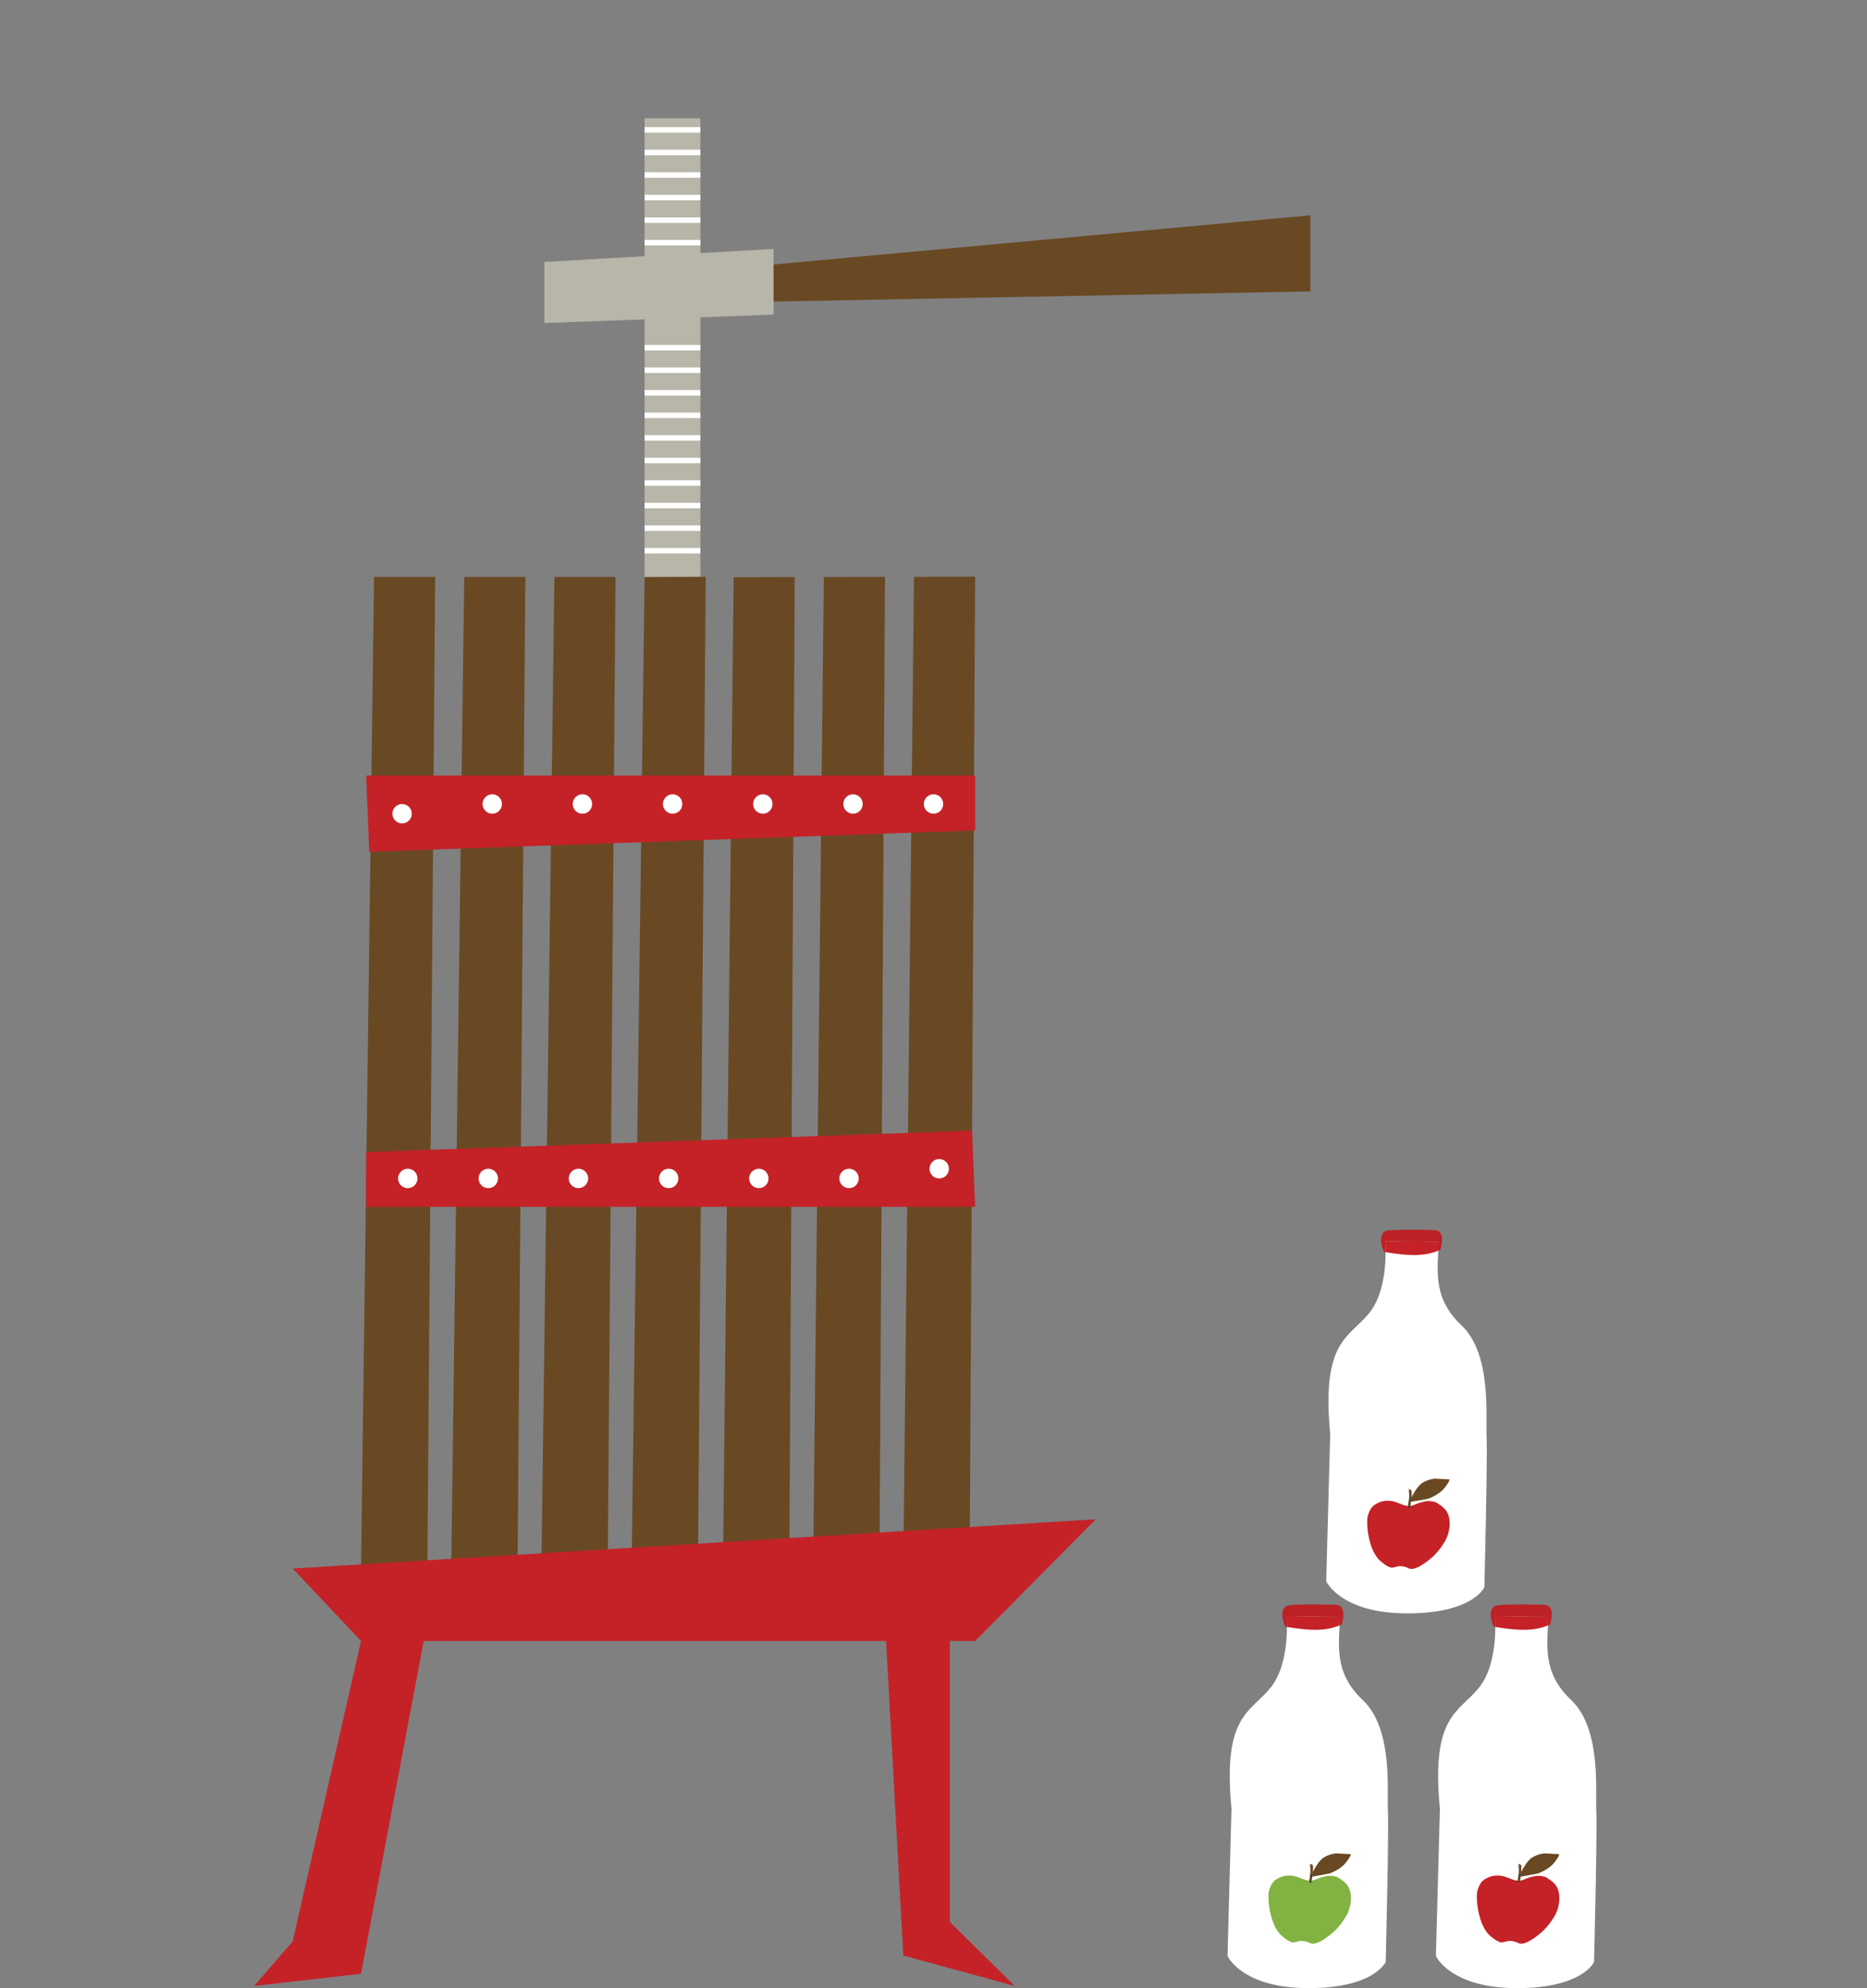 <?xml version="1.0" encoding="utf-8"?>
<!-- Generator: Adobe Illustrator 15.0.0, SVG Export Plug-In . SVG Version: 6.00 Build 0)  -->
<!DOCTYPE svg PUBLIC "-//W3C//DTD SVG 1.1//EN" "http://www.w3.org/Graphics/SVG/1.1/DTD/svg11.dtd">
<svg version="1.1" id="Layer_1" xmlns="http://www.w3.org/2000/svg" xmlns:xlink="http://www.w3.org/1999/xlink" x="0px" y="0px"
	 width="307.182px" height="326.987px" viewBox="0 0 307.182 326.987" enable-background="new 0 0 307.182 326.987"
	 xml:space="preserve">
<rect x="0" y="0" width="307.182" height="326.987" fill="#808080" stroke="none"/>
<polygon fill="#694923" points="61.541,94.893 59.399,257.999 70.314,257.999 71.599,94.893 "/>
<polygon fill="#694923" points="106.056,94.893 103.917,257.999 114.835,257.999 116.114,94.893 "/>
<polygon fill="#694923" points="91.218,94.893 89.078,257.999 99.991,257.999 101.276,94.893 "/>
<polygon fill="#694923" points="76.379,94.893 74.24,257.999 85.154,257.999 86.438,94.893 "/>
<polygon fill="#694923" points="150.38,94.875 148.62,257.98 159.534,257.953 160.445,94.849 "/>
<polygon fill="#694923" points="135.543,94.902 133.783,258.008 144.697,257.989 145.608,94.885 "/>
<polygon fill="#694923" points="120.706,94.938 118.947,258.043 129.86,258.025 130.763,94.911 "/>
<polygon fill="#C42227" points="48.162,257.98 59.399,269.896 160.445,269.896 180.297,249.871 "/>
<polygon fill="#C42227" points="59.399,269.895 48.162,319.285 41.819,326.626 59.399,324.624 71.6,259.884 "/>
<polygon fill="#C42227" points="145.608,266.566 148.621,321.621 166.948,326.627 156.278,316.11 156.278,269.895 "/>
<polygon fill="#C42227" points="60.246,189.479 159.939,185.953 160.444,198.488 60.246,198.488 "/>
<path fill="#FFFFFF" d="M81.932,193.816c0,0.885-0.712,1.597-1.596,1.597c-0.877,0-1.596-0.712-1.596-1.597
	c0-0.875,0.719-1.596,1.596-1.596C81.22,192.221,81.932,192.941,81.932,193.816"/>
<path fill="#FFFFFF" d="M96.772,193.816c0,0.885-0.714,1.597-1.596,1.597s-1.595-0.712-1.595-1.597c0-0.875,0.713-1.596,1.595-1.596
	S96.772,192.941,96.772,193.816"/>
<path fill="#FFFFFF" d="M111.614,193.816c0,0.885-0.713,1.597-1.596,1.597s-1.599-0.712-1.599-1.597
	c0-0.875,0.716-1.596,1.599-1.596S111.614,192.941,111.614,193.816"/>
<path fill="#FFFFFF" d="M126.451,193.816c0,0.885-0.712,1.597-1.596,1.597c-0.875,0-1.598-0.712-1.598-1.597
	c0-0.875,0.723-1.596,1.598-1.596C125.739,192.221,126.451,192.941,126.451,193.816"/>
<path fill="#FFFFFF" d="M141.288,193.816c0,0.885-0.712,1.597-1.597,1.597c-0.875,0-1.597-0.712-1.597-1.597
	c0-0.875,0.722-1.596,1.597-1.596C140.576,192.221,141.288,192.941,141.288,193.816"/>
<path fill="#FFFFFF" d="M156.125,192.221c0,0.884-0.712,1.596-1.597,1.596c-0.875,0-1.588-0.712-1.588-1.596
	c0-0.875,0.713-1.596,1.588-1.596C155.413,190.625,156.125,191.346,156.125,192.221"/>
<polygon fill="#C42227" points="160.445,136.58 60.751,140.098 60.247,127.562 160.445,127.562 "/>
<path fill="#FFFFFF" d="M151.994,132.233c0-0.884,0.721-1.597,1.596-1.597c0.884,0,1.597,0.713,1.597,1.597
	s-0.713,1.596-1.597,1.596C152.715,133.829,151.994,133.117,151.994,132.233"/>
<path fill="#FFFFFF" d="M138.754,132.233c0-0.884,0.713-1.597,1.596-1.597c0.884,0,1.597,0.713,1.597,1.597
	s-0.713,1.596-1.597,1.596C139.467,133.829,138.754,133.117,138.754,132.233"/>
<path fill="#FFFFFF" d="M123.917,132.233c0-0.884,0.713-1.597,1.596-1.597c0.875,0,1.597,0.713,1.597,1.597
	s-0.722,1.596-1.597,1.596C124.63,133.829,123.917,133.117,123.917,132.233"/>
<path fill="#FFFFFF" d="M109.076,132.233c0-0.884,0.716-1.597,1.591-1.597c0.885,0,1.597,0.713,1.597,1.597
	s-0.712,1.596-1.597,1.596C109.792,133.829,109.076,133.117,109.076,132.233"/>
<path fill="#FFFFFF" d="M94.236,132.233c0-0.884,0.714-1.597,1.596-1.597c0.88,0,1.595,0.713,1.595,1.597s-0.715,1.596-1.595,1.596
	C94.95,133.829,94.236,133.117,94.236,132.233"/>
<path fill="#FFFFFF" d="M79.398,132.233c0-0.884,0.713-1.597,1.595-1.597c0.881,0,1.596,0.713,1.596,1.597s-0.715,1.596-1.596,1.596
	C80.111,133.829,79.398,133.117,79.398,132.233"/>
<polyline fill="#B8B5A9" points="106.056,94.893 106.051,19.464 115.23,19.464 115.23,94.848 "/>
<polygon fill="#B8B5A9" points="89.563,53.134 127.281,51.744 127.281,40.939 89.563,43.076 "/>
<polyline fill="#694923" points="127.281,43.501 215.598,35.411 215.598,47.929 127.281,49.598 "/>
<polyline fill="#FFFFFF" points="106.05,57.635 115.231,57.635 115.231,56.732 106.05,56.732 "/>
<polyline fill="#FFFFFF" points="106.05,61.341 115.231,61.341 115.231,60.439 106.05,60.439 "/>
<polyline fill="#FFFFFF" points="106.05,65.057 115.231,65.057 115.231,64.154 106.05,64.154 "/>
<polyline fill="#FFFFFF" points="106.05,68.764 115.231,68.764 115.231,67.862 106.05,67.862 "/>
<polyline fill="#FFFFFF" points="106.05,72.471 115.231,72.471 115.231,71.568 106.05,71.568 "/>
<polyline fill="#FFFFFF" points="106.05,76.187 115.231,76.187 115.231,75.285 106.05,75.285 "/>
<polyline fill="#FFFFFF" points="106.05,21.81 115.231,21.81 115.231,20.907 106.05,20.907 "/>
<polyline fill="#FFFFFF" points="106.05,25.525 115.231,25.525 115.231,24.623 106.05,24.623 "/>
<polyline fill="#FFFFFF" points="106.05,29.232 115.231,29.232 115.231,28.33 106.05,28.33 "/>
<polyline fill="#FFFFFF" points="106.05,32.939 115.231,32.939 115.231,32.037 106.05,32.037 "/>
<polyline fill="#FFFFFF" points="106.05,36.655 115.231,36.655 115.231,35.753 106.05,35.753 "/>
<polyline fill="#FFFFFF" points="106.05,40.361 115.231,40.361 115.231,39.46 106.05,39.46 "/>
<polyline fill="#FFFFFF" points="106.05,79.894 115.231,79.894 115.231,78.992 106.05,78.992 "/>
<polyline fill="#FFFFFF" points="106.05,83.602 115.231,83.602 115.231,82.699 106.05,82.699 "/>
<polyline fill="#FFFFFF" points="106.05,87.316 115.231,87.316 115.231,86.415 106.05,86.415 "/>
<polyline fill="#FFFFFF" points="106.05,91.023 115.231,91.023 115.231,90.121 106.05,90.121 "/>
<path fill="#FFFFFF" d="M68.689,193.816c0,0.885-0.713,1.597-1.596,1.597c-0.878,0-1.596-0.712-1.596-1.597
	c0-0.875,0.718-1.596,1.596-1.596C67.977,192.221,68.689,192.941,68.689,193.816"/>
<path fill="#FFFFFF" d="M64.561,133.829c0-0.884,0.714-1.596,1.595-1.596s1.595,0.712,1.595,1.596s-0.714,1.597-1.595,1.597
	S64.561,134.713,64.561,133.829"/>
<path fill="#FFFFFF" d="M220.441,265.891c-0.026,4.347-1.209,9.02,3.779,13.719c4.988,4.698,3.977,14.836,4.14,18.363
	c0.162,3.525-0.37,24.712-0.37,24.712s-1.876,4.321-12.762,4.303c-10.886-0.026-13.259-5.276-13.259-5.276l0.649-24.244
	c-1.479-15.413,3.094-15.747,6.439-19.905c3.347-4.149,2.616-11.797,2.616-11.797L220.441,265.891"/>
<path fill="#BC2126" d="M211.738,267.586c-0.091-0.018-0.181-0.027-0.271-0.045c0,0-1.497-3.328,0.812-3.545
	c0.955-0.09,2.398-0.117,3.77-0.117c1.939,0,3.752,0.063,3.915,0.081c1.776,0.235,0.802,3.22,0.802,3.22
	c-0.126,0.055-0.243,0.108-0.369,0.154c0.027-0.488,0.045-0.966,0.045-1.443l-8.767-0.127
	C211.675,265.764,211.738,266.477,211.738,267.586"/>
<path fill="#C42227" d="M216.383,268.055c-1.398,0-2.913-0.188-4.645-0.469c0-1.109-0.063-1.822-0.063-1.822l8.767,0.127
	c0,0.478-0.018,0.957-0.045,1.443C219.143,267.848,217.835,268.055,216.383,268.055"/>
<path fill="#82B241" d="M216.004,319.682c-0.154,0-0.289-0.027-0.415-0.09c-0.604-0.289-1.055-0.37-1.425-0.37
	c-0.298,0-0.541,0.054-0.758,0.117c-0.226,0.054-0.423,0.117-0.631,0.117h-0.055c-0.704-0.036-1.902-1.136-1.902-1.136
	s-0.965-0.795-1.552-2.742c-0.803-2.633-0.515-4.41-0.515-4.41s0.271-1.354,1.038-1.93c0.568-0.425,1.344-0.776,2.291-0.776
	c0.487,0,1.019,0.09,1.596,0.315c0.586,0.226,1.138,0.487,1.732,0.532c-0.009,0.081-0.019,0.136-0.019,0.162
	c0.019,0.117,0.415,0.262,0.415,0.262s0-0.153,0.019-0.433c0.225-0.018,0.451-0.081,0.676-0.189
	c0.649-0.289,1.218-0.434,1.688-0.541c0.18-0.046,0.378-0.055,0.559-0.055c0.631,0,1.217,0.171,1.217,0.171s1.056,0.568,1.615,1.245
	c1.136,1.389,0.785,3.951-0.289,5.529c-0.415,0.631-0.568,0.929-1.578,2.02C219.711,317.48,217.384,319.682,216.004,319.682"/>
<path fill="#694923" d="M215.589,309.318c-0.062,0-0.126-0.009-0.18-0.009c0.045-0.388,0.216-1.317,0.207-1.615l-0.072-1.181
	l0.479,0.262c0,0,0.018,0.505-0.019,1.082c-0.262,0.487-0.424,0.848-0.424,0.848l0.334-0.054c-0.045,0.261-0.072,0.478-0.091,0.649
	C215.751,309.31,215.67,309.318,215.589,309.318"/>
<path fill="#363416" d="M215.806,309.733c0,0-0.397-0.145-0.415-0.262c0-0.027,0.009-0.081,0.018-0.162
	c0.055,0,0.117,0.009,0.182,0.009c0.081,0,0.162-0.009,0.233-0.018C215.806,309.58,215.806,309.733,215.806,309.733"/>
<path fill="#694923" d="M215.914,308.651c0-0.045,0.009-0.081,0.018-0.117c0.036-0.217,0.054-0.451,0.072-0.677
	c0.406-0.768,1.055-1.831,1.669-2.264c1.001-0.703,2.182-0.775,2.182-0.775l2.418,0.135c0,0-0.018,0.397-0.92,1.488
	c-0.893,1.092-2.57,1.678-2.616,1.695L215.914,308.651"/>
<path fill="#2B180D" d="M215.58,308.705c0,0,0.162-0.361,0.424-0.848c-0.018,0.226-0.036,0.46-0.072,0.677
	c-0.009,0.036-0.018,0.072-0.018,0.117L215.58,308.705"/>
<path fill="#FFFFFF" d="M254.724,265.891c-0.018,4.347-1.2,9.02,3.788,13.719c4.979,4.698,3.969,14.836,4.131,18.363
	c0.162,3.525-0.369,24.712-0.369,24.712s-1.867,4.321-12.754,4.303c-10.886-0.026-13.268-5.276-13.268-5.276l0.659-24.244
	c-1.488-15.413,3.093-15.747,6.439-19.905c3.337-4.149,2.606-11.797,2.606-11.797L254.724,265.891"/>
<path fill="#BC2126" d="M246.029,267.586c-0.09-0.018-0.18-0.027-0.28-0.045c0,0-1.487-3.328,0.812-3.545
	c0.956-0.09,2.398-0.117,3.778-0.117c1.931,0,3.743,0.063,3.914,0.081c1.777,0.235,0.795,3.22,0.795,3.22
	c-0.117,0.055-0.243,0.108-0.36,0.154c0.018-0.488,0.036-0.966,0.036-1.443l-8.768-0.127
	C245.957,265.764,246.029,266.477,246.029,267.586"/>
<path fill="#C42227" d="M250.665,268.055c-1.389,0-2.913-0.188-4.636-0.469c0-1.109-0.072-1.822-0.072-1.822l8.768,0.127
	c0,0.478-0.019,0.957-0.036,1.443C253.426,267.848,252.117,268.055,250.665,268.055"/>
<path fill="#C42227" d="M250.286,319.682c-0.144,0-0.289-0.027-0.405-0.09c-0.613-0.289-1.064-0.37-1.435-0.37
	c-0.298,0-0.541,0.054-0.758,0.117c-0.216,0.054-0.414,0.117-0.631,0.117h-0.054c-0.704-0.036-1.895-1.136-1.895-1.136
	s-0.974-0.795-1.56-2.742c-0.794-2.633-0.507-4.41-0.507-4.41s0.263-1.354,1.029-1.93c0.577-0.425,1.344-0.776,2.3-0.776
	c0.487,0,1.02,0.09,1.587,0.315c0.586,0.226,1.146,0.487,1.732,0.532c-0.009,0.081-0.019,0.136-0.009,0.162
	c0.018,0.117,0.405,0.262,0.405,0.262s0-0.153,0.027-0.433c0.216-0.018,0.442-0.081,0.676-0.189
	c0.642-0.289,1.209-0.434,1.688-0.541c0.18-0.046,0.369-0.055,0.559-0.055c0.622,0,1.208,0.171,1.208,0.171s1.057,0.568,1.624,1.245
	c1.137,1.389,0.785,3.951-0.289,5.529c-0.424,0.631-0.576,0.929-1.587,2.02C253.993,317.48,251.666,319.682,250.286,319.682"/>
<path fill="#694923" d="M249.881,309.318c-0.063,0-0.126-0.009-0.189-0.009c0.045-0.388,0.216-1.317,0.216-1.615l-0.071-1.181
	l0.469,0.262c0,0,0.018,0.505-0.019,1.082c-0.262,0.487-0.424,0.848-0.424,0.848l0.334-0.054c-0.036,0.261-0.062,0.478-0.081,0.649
	C250.033,309.31,249.952,309.318,249.881,309.318"/>
<path fill="#4D1311" d="M250.088,309.733c0,0-0.388-0.145-0.406-0.262c-0.009-0.027,0-0.081,0.01-0.162
	c0.062,0,0.125,0.009,0.189,0.009c0.072,0,0.153-0.009,0.234-0.018C250.088,309.58,250.088,309.733,250.088,309.733"/>
<path fill="#694923" d="M250.196,308.651c0.009-0.045,0.018-0.081,0.018-0.117c0.036-0.226,0.063-0.451,0.072-0.677
	c0.415-0.768,1.056-1.831,1.678-2.264c1.001-0.703,2.184-0.775,2.184-0.775l2.407,0.135c0,0-0.009,0.397-0.91,1.488
	c-0.902,1.092-2.58,1.678-2.625,1.695L250.196,308.651"/>
<path fill="#2B180D" d="M249.862,308.705c0,0,0.162-0.361,0.425-0.848c-0.01,0.226-0.036,0.451-0.072,0.677
	c0,0.036-0.01,0.072-0.02,0.117L249.862,308.705"/>
<path fill="#FFFFFF" d="M236.677,204.262c-0.019,4.347-1.2,9.02,3.788,13.719c4.979,4.698,3.968,14.836,4.131,18.363
	c0.162,3.525-0.37,24.713-0.37,24.713s-1.867,4.32-12.753,4.293c-10.888-0.019-13.269-5.276-13.269-5.276l0.659-24.235
	c-1.489-15.414,3.093-15.748,6.44-19.905c3.337-4.149,2.605-11.798,2.605-11.798L236.677,204.262"/>
<path fill="#BC2126" d="M227.981,205.948c-0.09-0.009-0.18-0.027-0.28-0.045c0,0-1.487-3.319,0.812-3.536
	c0.956-0.09,2.39-0.117,3.761-0.117c1.939,0,3.761,0.055,3.933,0.081c1.777,0.226,0.794,3.211,0.794,3.211
	c-0.117,0.063-0.243,0.108-0.36,0.163c0.018-0.487,0.036-0.966,0.036-1.443l-8.768-0.127
	C227.909,204.135,227.981,204.848,227.981,205.948"/>
<path fill="#C42227" d="M232.627,206.417c-1.398,0-2.922-0.189-4.646-0.47c0-1.1-0.071-1.812-0.071-1.812l8.767,0.126
	c0,0.479-0.019,0.957-0.036,1.444C235.387,206.219,234.069,206.417,232.627,206.417"/>
<path fill="#C42227" d="M232.238,258.043c-0.144,0-0.289-0.026-0.405-0.08c-0.604-0.289-1.064-0.379-1.435-0.379
	c-0.298,0-0.541,0.062-0.758,0.125c-0.216,0.055-0.415,0.117-0.622,0.117h-0.054c-0.704-0.035-1.903-1.136-1.903-1.136
	s-0.974-0.793-1.56-2.742c-0.794-2.633-0.505-4.409-0.505-4.409s0.261-1.354,1.027-1.931c0.577-0.433,1.345-0.785,2.291-0.785
	c0.487,0,1.02,0.1,1.597,0.316c0.586,0.233,1.146,0.496,1.731,0.541c-0.009,0.081-0.009,0.135-0.009,0.153
	c0.018,0.127,0.406,0.271,0.406,0.271s0-0.153,0.026-0.433c0.216-0.027,0.442-0.081,0.677-0.19c0.641-0.288,1.209-0.432,1.687-0.541
	c0.18-0.045,0.37-0.062,0.56-0.062c0.621,0,1.209,0.181,1.209,0.181s1.063,0.568,1.622,1.244c1.137,1.38,0.785,3.951-0.288,5.529
	c-0.425,0.631-0.568,0.929-1.588,2.02C235.945,255.852,233.619,258.043,232.238,258.043"/>
<path fill="#694923" d="M231.833,247.689c-0.063,0-0.126-0.009-0.19-0.009c0.056-0.389,0.218-1.317,0.218-1.614l-0.072-1.191
	l0.469,0.271c0,0,0.027,0.505-0.018,1.082c-0.253,0.486-0.425,0.848-0.425,0.848l0.334-0.062c-0.035,0.27-0.063,0.486-0.082,0.658
	C231.986,247.681,231.905,247.689,231.833,247.689"/>
<path fill="#4D1311" d="M232.04,248.104c0,0-0.388-0.144-0.405-0.271c0-0.018,0-0.071,0.009-0.152c0.062,0,0.126,0.009,0.189,0.009
	c0.072,0,0.153-0.009,0.234-0.018C232.04,247.951,232.04,248.104,232.04,248.104"/>
<path fill="#694923" d="M232.148,247.013c0.009-0.036,0.019-0.071,0.019-0.116c0.036-0.218,0.062-0.451,0.071-0.668
	c0.415-0.767,1.064-1.841,1.679-2.265c1.001-0.703,2.182-0.774,2.182-0.774l2.409,0.135c0,0-0.009,0.396-0.911,1.479
	c-0.902,1.092-2.58,1.688-2.625,1.705L232.148,247.013"/>
<path fill="#2B180D" d="M231.814,247.076c0,0,0.172-0.361,0.425-0.848c-0.01,0.217-0.036,0.451-0.072,0.668
	c0,0.045-0.009,0.081-0.019,0.117L231.814,247.076"/>
<rect fill="none" width="307.182" height="326.987"/>
<rect y="310.627" fill="none" width="16.361" height="16.36"/>
<rect x="290.82" fill="none" width="16.361" height="16.361"/>
</svg>
